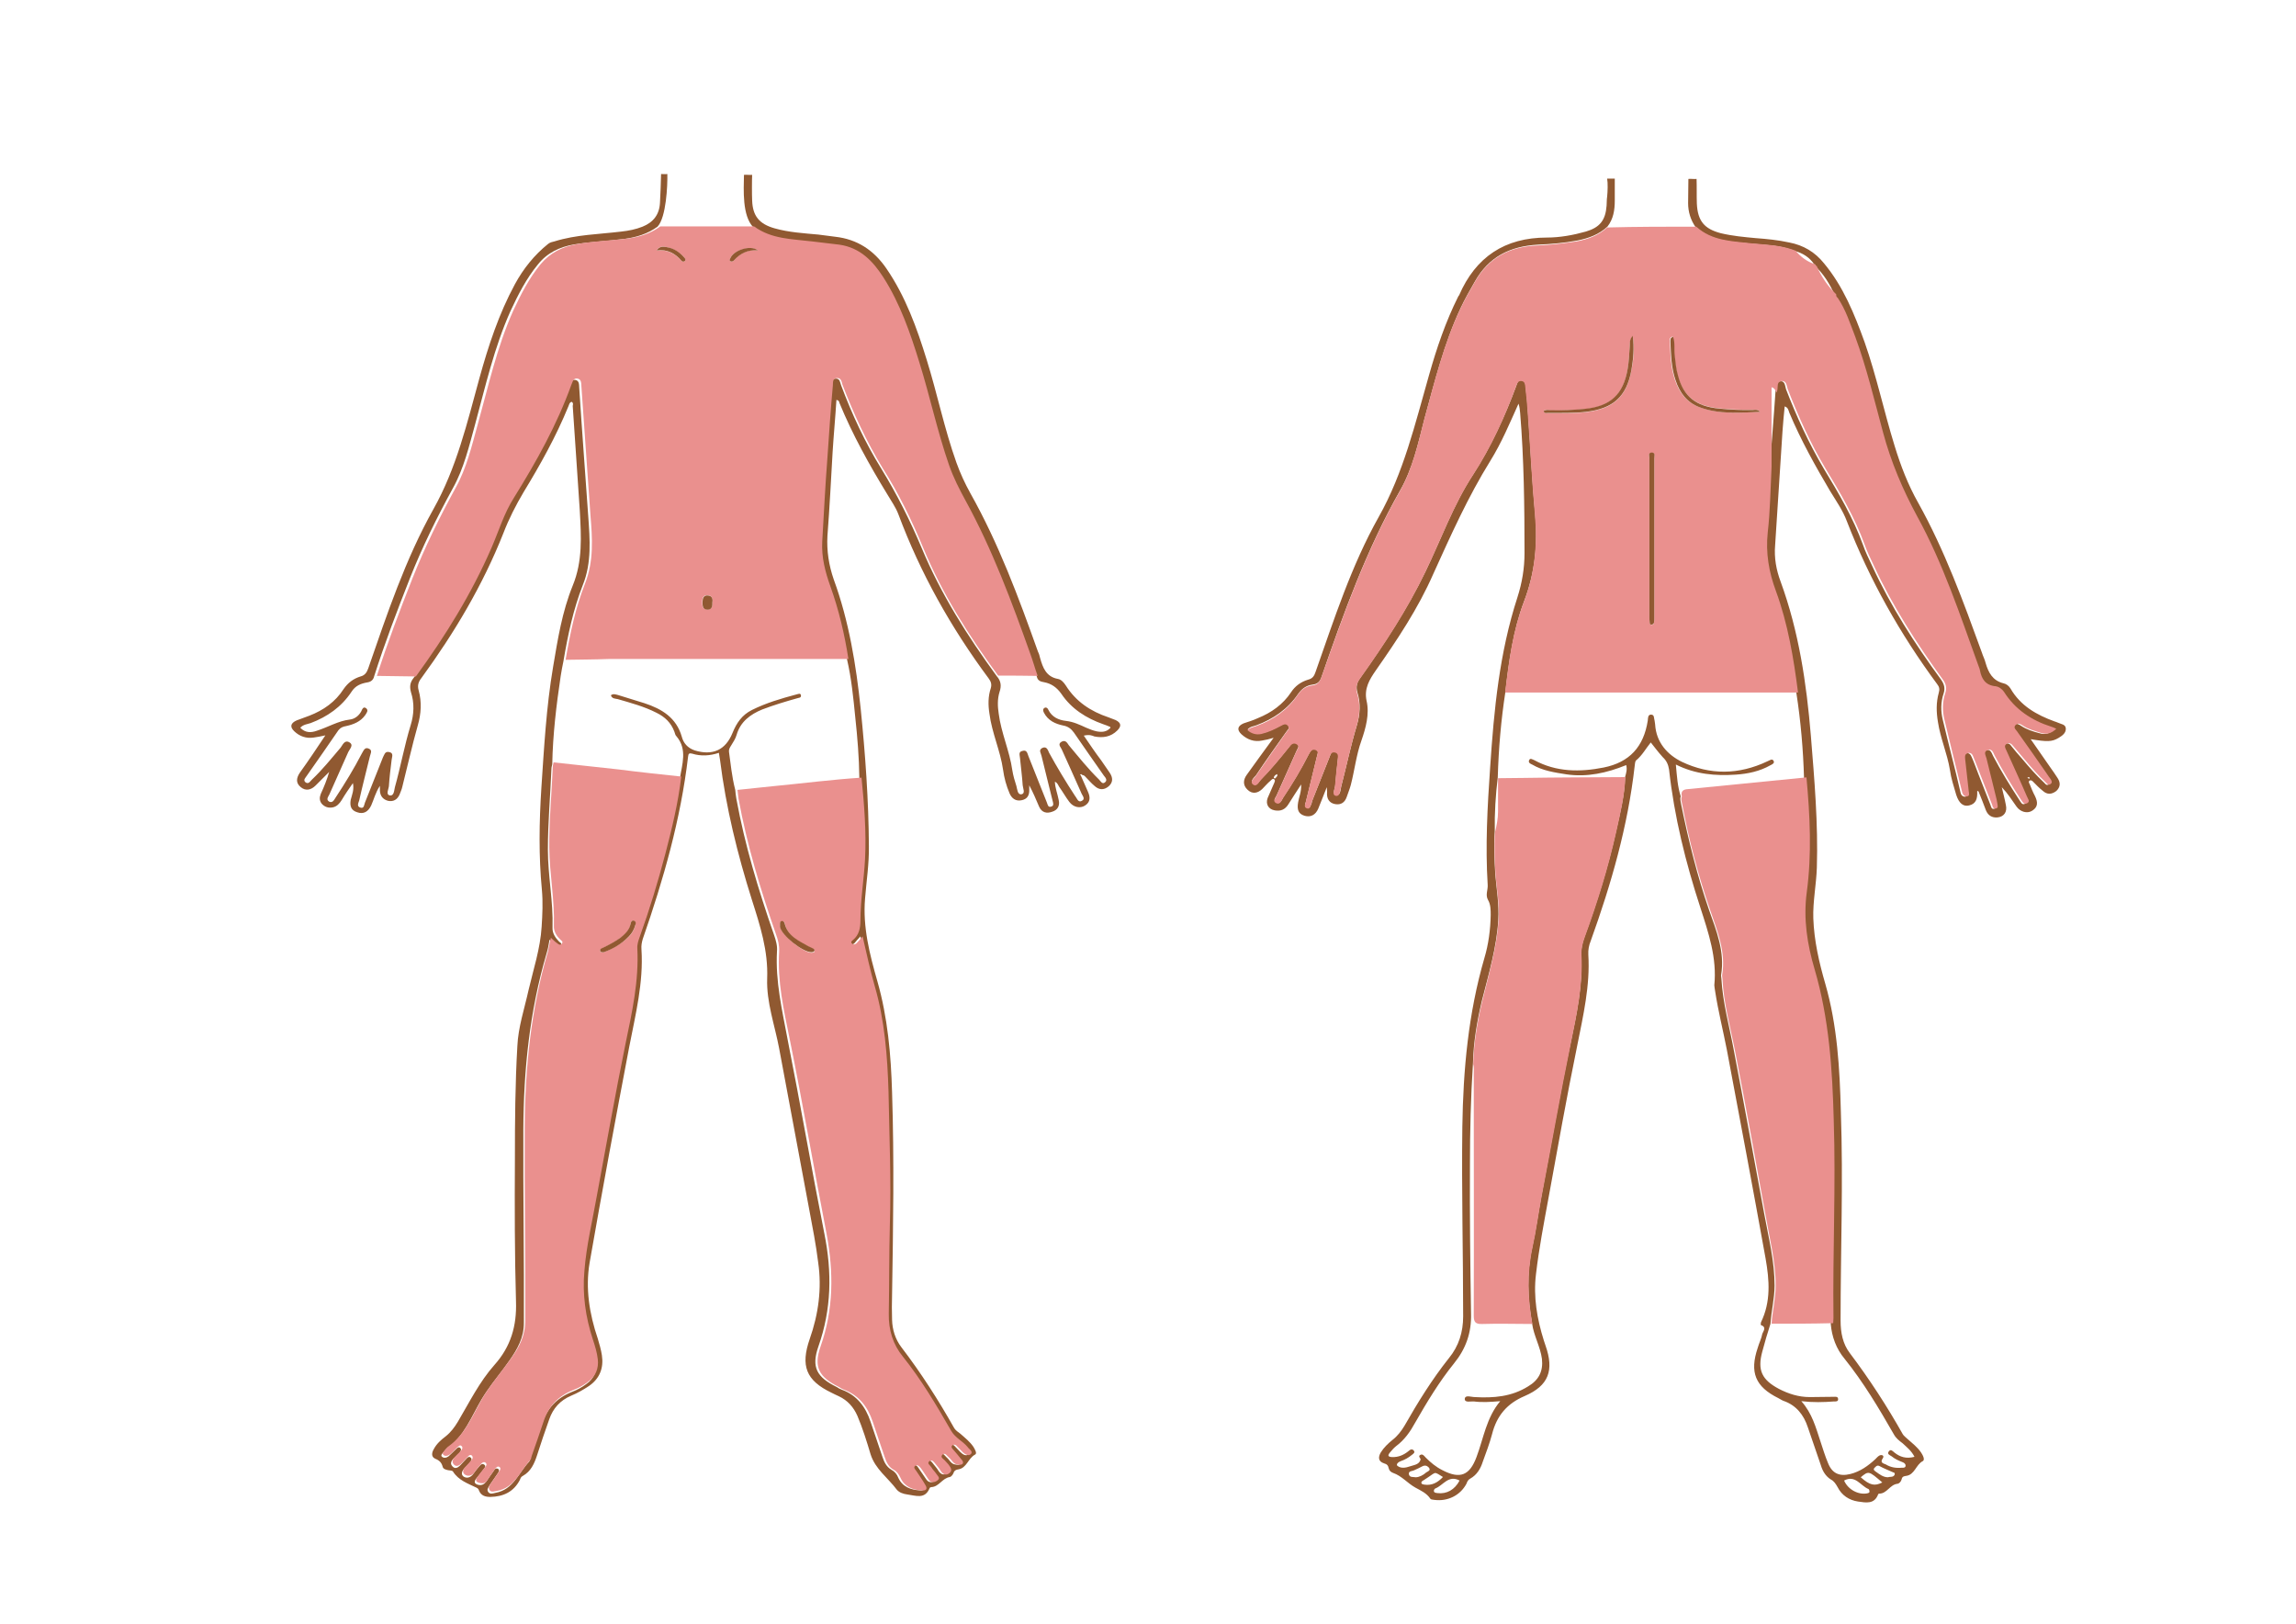<?xml version="1.0" encoding="utf-8"?>
<!-- Generator: Adobe Illustrator 25.1.0, SVG Export Plug-In . SVG Version: 6.00 Build 0)  -->
<svg version="1.1" id="レイヤー_1" xmlns="http://www.w3.org/2000/svg" xmlns:xlink="http://www.w3.org/1999/xlink" x="0px"
	 y="0px" viewBox="0 0 841.9 595.3" style="enable-background:new 0 0 841.9 595.3;" xml:space="preserve">
<style type="text/css">
	.st0{fill:#905931;}
	.st1{fill:#EA908E;}
</style>
<g>
	<path class="st0" d="M401.3,270c3.1,0.6,6,0.2,8.4-2.2c1.6-1.6,1.4-2.8-0.6-3.8c-0.9-0.4-1.7-0.6-2.6-1c-6.6-2.2-12-5.8-15.7-11.7
		c-0.8-1.2-1.7-2.2-2.9-2.4c-4.3-0.8-5.5-4.1-6.5-7.6c-0.2-0.9-0.4-1.6-0.8-2.4c-7.1-19.9-14.4-39.6-24.8-58.1
		c-2-3.6-3.7-7.3-5.1-11.2c-4.4-12.3-7-25.2-10.9-37.7c-3.6-11.7-7.8-23.3-14.8-33.5c-4.6-6.7-10.7-10.7-18.7-11.6
		c-2-0.3-4.2-0.5-6.2-0.8c-5.4-0.5-10.8-0.8-16.1-2.3c-5.6-1.6-8-4.5-8.2-10.2c-0.1-1.9-0.1-7.5,0-9.4c-1,0.1-1.9-0.1-3,0
		c-0.1,5.5-0.7,14.9,3.4,19.2c6.4,4.7,13.9,4.6,21.2,5.5c3.4,0.4,6.8,0.8,10.1,1.2c7.6,1,12.3,6,16.2,12.1c6,9.6,9.8,20.3,13.1,31
		c3.9,12.5,6.5,25.3,10.9,37.7c1.6,4.5,3.8,8.8,6.1,13.1c9.8,17.9,16.9,37,23.7,56.1c1,2.7,1.8,5.4,2.7,8.1c0.3,1.4,1.3,1.8,2.6,2
		c2.7,0.5,4.7,1.9,6.4,4.3c3.7,5.5,9.1,8.9,15.3,11.1c0.9,0.3,1.7,0.6,2.6,1c0,0,0,0.1,0.1,0.3c-1.4,1.6-3.2,1.7-5.2,1.3
		c-1.3-0.3-2.5-0.8-3.7-1.3c-2.4-1.1-4.7-2.2-7.4-2.5s-5.2-1.4-6.5-4.1c-0.2-0.6-0.9-1.1-1.5-0.6c-0.6,0.4-0.4,1.1-0.1,1.7
		c1.5,2.9,4.2,4.1,7.1,4.7c1.7,0.3,2.9,1.2,3.9,2.6c3.7,5.3,7.3,10.6,11,15.8c0.5,0.6,1.4,1.6,0.4,2.4c-1,0.9-1.6-0.4-2.2-1
		c-4-3.9-7.5-8.3-11.1-12.6c-0.6-0.9-1.2-2-2.6-1.3c-1.6,0.9-0.4,1.9,0,2.8c2.4,5.3,4.8,10.6,7.1,15.8c0.3,1,1.8,2.3,0.3,3.1
		c-1.4,0.8-1.8-1-2.5-1.8c-3.4-5.2-6.6-10.5-9.5-15.8c-0.5-1.1-0.9-2.5-2.5-1.8c-1.5,0.8-0.5,1.9-0.3,2.9c1.4,5.6,2.7,11.1,4.1,16.6
		c0.2,0.8,0.5,1.7-0.5,2c-1.2,0.4-1.3-0.6-1.6-1.4c-2.3-5.7-4.5-11.4-6.8-17.1c-0.4-1.1-0.6-2.4-2.2-1.9c-1.5,0.3-1,1.5-0.9,2.5
		c0.3,3.3,0.8,6.8,1,10.1c0.1,1.2,1.1,3-0.5,3.3c-1.4,0.2-1.5-1.9-1.8-3c-0.6-1.8-1.2-3.9-1.5-5.8c-1-7.1-4.1-13.7-5-20.8
		c-0.4-2.6-0.5-5.3,0.3-7.9c0.8-2.3,0.5-4.1-1-5.8c-10.8-14.8-20.5-30.1-27.5-46.9c-4.2-10-9.1-19.8-14.8-29.1
		c-6-9.7-10.8-20-14.8-30.7c-0.4-1.1-0.4-2.4-1.9-2.4c-1.8,0-1.5,1.6-1.6,2.7c-0.8,8.8-1.4,17.8-2,26.6c-0.8,10.2-1.3,20.5-1.9,30.7
		c-0.4,5.7,1.1,11.1,3,16.4c3.2,8.6,5.3,17.6,6.6,26.6c1.6,6.9,2.3,14,3,21.1c0.8,7.4,1.4,14.8,1.5,22.2c1,9.9,1.8,19.8,1.3,29.8
		c-0.4,7.5-1.7,15.1-1.7,22.7c0,2.7-0.5,5.2-2.7,7c-0.3,0.3-1,0.8-0.4,1.3c0.5,0.6,1.3,0.3,1.7-0.1c0.6-0.8,1.3-1.5,2.2-2.5
		c1.5,6.4,2.8,12.5,4.5,18.4c3.7,12.6,4.6,25.4,5,38.4c0.4,16.2,1,32.4,0.5,48.7c-0.2,10.9-0.2,21.9-0.4,32.8
		c-0.1,6,1.5,11.3,5.2,15.8c6.8,8.5,12.3,17.8,17.7,27.2c1.5,2.6,4.3,3.7,6,5.9c0.6,0.8,2,1.6,1.3,2.5c-1,1.1-2.3,0.2-3.1-0.6
		c-0.8-0.8-1.5-1.6-2.3-2.4c-0.4-0.4-1.1-0.5-1.5-0.1c-0.4,0.4-0.2,1,0.2,1.4c1,1.2,2,2.4,3,3.6c0.4,0.5,1,1.2,0.6,1.7
		c-0.4,0.6-1.3,0.4-2,0.3c-1.5-0.2-2-1.7-3.1-2.6c-0.6-0.5-1.2-1.8-2.2-1.1c-1.2,1.1,0.4,1.6,0.9,2.4c0.3,0.4,0.8,0.8,1.1,1.2
		c0.9,1.1,1.8,2.3,0.4,3.3c-1.2,0.9-2.4,0.4-3.2-0.9c-0.5-0.9-1.2-1.6-1.8-2.4c-0.5-0.6-1.2-1.9-2.2-1.2c-1.1,0.9,0.2,1.6,0.6,2.3
		c0.5,0.8,1.2,1.5,1.8,2.4c0.5,0.8,1.7,1.6,0.4,2.5c-1.1,0.8-2.4,0.9-3.3-0.5c-1-1.4-1.8-2.7-2.8-4.1c-0.5-0.8-1.2-1.5-2-0.8
		c-0.8,0.6,0,1.4,0.4,1.9c1.1,1.7,2.3,3.3,3.3,5.1c0.9,1.4,0.3,2.2-1.2,2c-3.4-0.2-6.4-1.3-7.9-4.6c-0.5-1.3-1.3-2.3-2.6-3
		c-1.8-1.1-2.6-2.8-3.2-4.6c-1.5-4.3-2.9-8.7-4.4-13c-1.8-5.4-5-9.7-10.5-11.7c-0.6-0.2-1.3-0.6-1.9-1c-7.3-3.6-9.4-7.2-6.7-14.9
		c4.8-13.6,5-27.2,2.2-41.2c-4.7-23.7-8.8-47.6-13.5-71.3c-2-10.7-4.5-21.3-3.9-32.3c0.2-2-0.4-4.1-1.1-6.1
		c-5.7-16.4-10.7-32.9-13.8-49.9c-0.2-1.1-0.3-2.2-0.4-3.2c-1.3-5-1.7-9.9-2.3-14c-0.1-0.9,0.3-1.5,0.8-2.3c0.8-1.3,1.6-2.5,2-3.9
		c1.4-4.8,5-7.5,9.4-9.3c4.2-1.6,8.5-2.9,12.8-4.1c0.5-0.2,1.5-0.1,1.4-1c-0.1-1.1-1.1-0.5-1.7-0.4c-5.6,1.5-11.1,3.1-16.3,5.7
		c-3.6,1.8-5.6,4.7-7.1,8.4c-2.6,6.4-7.4,8.4-13.9,6.4c-2.6-0.9-4.1-2.7-4.7-5c-2-7-7.3-10.2-13.7-12.3c-3.2-1-6.5-2-9.7-3
		c-0.9-0.2-1.7-0.6-2.6,0.1c0.4,1.3,1.6,1.2,2.5,1.4c4.8,1.4,9.7,2.7,14.2,5c3.1,1.5,5.4,3.7,6.6,7c0.2,0.5,0.3,1.3,0.8,1.7
		c4,4.8,2,10.2,1.2,15.4c-1.1,9.6-3.4,19-5.8,28.2c-2.7,10.3-5.8,20.5-9.4,30.5c-0.5,1.4-1,2.8-0.9,4.3c0.6,11.9-1.9,23.3-4.3,34.8
		c-3.8,18.7-7.1,37.5-10.6,56.2c-1.6,9.1-3.7,18-4.5,27.2c-0.8,8.6,0.4,17,3.1,25.2c0.9,2.4,1.5,4.7,1.8,7.2
		c0.3,3.4-0.8,6.4-3.7,8.4c-1.6,1.2-3.4,2.2-5.3,2.9c-5.5,2.2-9.1,6-10.9,11.6c-1.4,4.2-2.9,8.3-4.3,12.5c-0.1,0.5-0.2,1.2-0.5,1.5
		c-3.9,4.1-5.7,10.2-12.3,11.4c-0.9,0.2-1.9,0.6-2.6-0.2c-0.8-1,0-1.8,0.5-2.7c1-1.4,1.9-2.8,2.9-4.2c0.4-0.6,0.8-1.3,0.1-1.7
		c-0.8-0.4-1.3,0.2-1.6,0.8c-1,1.3-1.8,2.6-2.7,3.9c-0.8,1-1.6,1.4-2.8,1.2c-1.4-0.3-1.9-1-0.9-2.3c1-1.1,1.8-2.3,2.7-3.4
		c0.4-0.5,1-1.2,0.3-1.7c-0.8-0.6-1.4,0-1.8,0.5c-0.8,0.9-1.5,1.8-2.2,2.8c-1.1,1.6-2.7,1.8-3.8,0.9c-1-1-0.1-2.4,0.9-3.3
		c0.6-0.6,1.3-1.3,1.8-2c0.4-0.5,0.6-1.1,0.1-1.5c-0.5-0.5-1-0.2-1.4,0.2c-0.5,0.5-1,1.1-1.5,1.6c-1.1,1.2-2.4,2.9-3.8,1.4
		c-1.3-1.3,0.1-2.7,1.3-3.7c0.4-0.4,0.8-0.8,1.2-1.2c0.5-0.6,1-1.3,0.3-1.9c-0.6-0.5-1.2,0.2-1.6,0.6c-0.9,0.8-1.7,1.7-2.6,2.5
		c-0.8,0.6-1.8,0.8-2.5,0.1c-0.5-0.5,0.3-1.3,0.8-1.8c0.3-0.4,0.6-0.9,1.1-1.2c6.4-4.5,8.9-11.6,12.7-18c2.4-4,5.3-7.6,8.1-11.3
		c2.9-4,5.9-7.9,7-12.9c0.3-1.4,0.4-2.7,0.4-4.1c0.1-23.5-0.3-47-0.2-70.5c0.1-22,2.3-43.5,8.5-64.6c0.5-1.6,0.8-3.2,1.1-5.1
		c0.9,0.8,1.5,1.4,2.3,2c0.5,0.3,1.2,0.9,1.7,0.2c0.8-0.8-0.1-1.1-0.5-1.5c-1.4-1.4-2.5-3.1-2.4-5.1c0.3-9.6-1.7-19-1.7-28.6
		c0-10,0.9-19.8,1.3-29.7c0-0.5,0.2-1.1,0.3-1.6c0.2-10.9,1.5-21.7,3.1-32.4c0.3-1.8,0.6-3.6,1-5.4c1.6-9.5,3.6-19,7.1-27.9
		c3.3-8.2,2.6-16.7,2-25.2c-1.1-15.7-2.3-31.4-3.3-47c-0.1-1.2,0.1-2.7-1.4-3c-1.7-0.3-1.8,1.2-2.3,2.3c-5.4,14.5-12.8,28.1-21,41.3
		c-3.6,5.8-5.6,12.3-8.3,18.5c-7.3,16.8-16.9,32.3-27.7,47.1c-1.3,1.6-1.6,3.1-1,5.3c1.3,4,1.1,8.1-0.1,12
		c-2.3,7.5-3.7,15.3-5.8,22.8c-0.3,1.2-0.3,3.3-1.9,3c-1.5-0.3-0.4-2.3-0.3-3.4c0.2-3.2,0.6-6.4,1-9.6c0.1-1.1,0.9-2.6-1-2.9
		c-1.5-0.3-1.7,1.1-2.2,2c-2.2,5.5-4.4,11.1-6.6,16.6c-0.3,0.8-0.3,2.2-1.6,1.8c-1.5-0.4-0.8-1.7-0.5-2.6c1.2-5.4,2.6-10.7,3.9-16.1
		c0.2-1,1.1-2.3-0.3-2.9c-1.6-0.8-2,0.8-2.6,1.7c-2.9,5.6-6.2,11-9.7,16.3c-0.5,0.8-1.1,2-2.3,1.4c-1.3-0.8-0.3-1.8,0.1-2.7
		c2.3-5.2,4.6-10.3,6.9-15.5c0.5-1.1,2.2-2.6,0.3-3.6c-1.7-0.9-2.4,1.1-3.1,2c-3.4,4-6.7,8.1-10.5,11.7c-0.6,0.5-1.2,1.9-2.4,1
		c-1-0.9,0.1-1.7,0.5-2.4c3.9-5.6,7.8-11.1,11.6-16.7c0.8-1,1.7-1.3,2.8-1.5c2.7-0.6,5.3-1.6,7-4c0.5-0.8,1.3-1.7,0.4-2.5
		c-1.1-0.9-1.5,0.4-1.9,1.2c-0.9,1.6-2.4,2.7-4.1,2.9c-4.3,0.5-8,2.8-12.1,4.1c-2.2,0.8-4.3,0.8-6.1-1.1c1.1-1.2,2.6-1.3,3.8-1.7
		c6.1-2.3,11.3-5.9,15-11.5c1.4-2.2,3.4-3,5.7-3.4c1.4-0.2,2.3-0.9,2.6-2.3c3.9-12.2,8.4-24,13.1-35.9c4.5-11.4,9.9-22.3,15.8-33.1
		c4-7.2,5.9-15.3,8.1-23.3c3.8-14,7-28.2,13-41.6c2.8-6,5.8-11.9,10-17c3.4-4.3,8-6.5,13.4-7.4c6.1-1,12.3-1.2,18.3-2
		c4.4-0.6,8.5-1.8,12.2-4.5c3.2-3.4,3.7-15.2,3.6-19.3c-0.9,0.1-1.4,0-2.3,0c0,0.8-0.3,9.7-0.4,10.5c-0.2,4.3-2.4,7.2-6.4,8.8
		c-2.5,1-5.1,1.5-7.8,1.8c-8.2,1-16.5,1.1-24.5,3.6c-0.8,0.2-1.5,0.3-2.3,0.9c-5.1,4.1-9.1,9.1-12.2,14.8
		c-5.9,10.9-9.7,22.5-13,34.4c-4.5,16.4-8.4,33-16.9,48.1c-10.3,18.4-17,38.5-23.9,58.4c-0.5,1.4-1.2,2.5-2.8,2.9
		c-2.6,0.8-4.6,2.3-6.2,4.6c-3,4.7-7.4,7.8-12.6,9.8c-1.5,0.6-3.1,1.1-4.6,1.7c-2.3,1-2.6,2.4-0.9,4c2,1.9,4.4,2.7,7.1,2.3
		c1.3-0.2,2.6-0.4,4.3-0.8c-3.2,4.8-6.2,9.3-9.3,13.6c-1.3,1.9-1.7,3.8,0.3,5.4c1.8,1.5,3.8,1,5.4-0.6c1.6-1.6,3.3-3.3,5-5
		c-0.8,2.8-1.9,5.5-3.1,8.1c-0.5,1.3-0.5,2.5,0.4,3.6c1.1,1.2,2.5,1.6,4,1.3c1.5-0.3,2.5-1.4,3.3-2.7c1.3-2.2,2.7-4.2,4.1-6.2
		c0.5,2.4-0.3,4.2-0.8,6.1c-0.4,2.3,0.1,3.9,2.4,4.6c2.3,0.8,4-0.2,5.1-2.5c1-2.2,1.5-4.6,3.2-7.2v1.8c0.1,1.9,1.1,3.2,3,3.7
		c2,0.4,3.4-0.5,4.2-2.3c0.3-0.9,0.8-1.8,1-2.8c1.9-7.5,3.6-15.2,5.7-22.6c1.2-4.2,1.5-8.5,0.3-12.8c-0.5-1.8-0.1-3.1,1-4.5
		c12.1-16.6,22.5-34,30.1-53.2c2-5.2,4.5-10.1,7.4-15c6.1-10,11.9-20.4,16.4-31.4c0.3-0.6,0.3-1.4,1.2-1.7c0.8,0.5,0.4,1.3,0.4,1.5
		c0.9,12.8,1.7,25.6,2.6,38.5c0.5,9.3,1.1,18.4-2.6,27.4c-3.9,9.6-5.5,19.7-7.2,29.8c-2.5,14.8-3.3,29.5-4.3,44.4
		c-0.8,12.5-1,24.9,0.2,37.4c0.4,4.4,0.2,8.9-0.1,13.5c-0.5,8-3,15.5-4.8,23.2c-1.5,6.8-3.8,13.6-4.1,20.5
		c-0.8,13.7-0.9,27.5-0.9,41.3c-0.1,17.5-0.1,34.9,0.4,52.4c0.3,8.9-1.9,16.5-7.9,23.2c-5.5,6.2-9.2,13.7-13.4,20.8
		c-1.2,2-2.6,3.9-4.5,5.4c-1.7,1.3-3.3,2.7-4.3,4.6c-0.8,1.3-1.1,2.9,0.5,3.6c1.5,0.6,2.3,1.4,2.7,2.9c0.2,0.9,1.2,1.1,2,1.3
		c0.6,0.1,1.6,0.1,1.8,0.5c2,3.2,5.5,4.4,8.6,5.9c0.4,0.2,0.8,0.5,0.9,1c0.8,2,2.4,2.4,4.2,2.4c4.7-0.1,8.5-1.8,10.8-6.2
		c0.2-0.5,0.4-1.2,1.1-1.5c3-1.7,4.2-4.5,5.2-7.5c1.4-4.4,2.9-8.8,4.5-13.3c1.4-4,4-6.9,8-8.6c2.4-1,4.5-2.2,6.6-3.6
		c3.9-2.7,5.4-6.6,4.7-11.2c-0.3-2-0.9-4.1-1.5-6.1c-3.1-9.1-4.6-18.5-3-27.9c4.6-26.4,9.5-52.7,14.5-79c2.3-11.9,5.3-23.6,4.5-35.9
		c-0.1-1.3,0.1-2.5,0.5-3.8c7.6-21.8,13.9-43.9,16.6-66.8c0.1-1.1,0.4-1.4,1.5-1.1c3.2,1,6.5,0.8,9.8-0.3c0.1,0.9,0.3,1.7,0.4,2.5
		c2.2,17.6,6.4,34.6,11.7,51.4c3,9.4,6,18.6,5.6,28.9c-0.3,8.6,2.8,17.1,4.4,25.6c3.7,19.6,7.3,39.3,11,58.9
		c1.2,6.5,2.5,12.9,3.3,19.5c1.4,9.6,0.1,19-3.1,28.1c-3.4,9.8-1.4,15.2,8,19.7c0.9,0.4,1.7,0.9,2.7,1.3c3.2,1.5,5.4,4,6.8,7.2
		c1.9,4.5,3.4,9.3,4.8,14c1.7,5.5,6.4,8.7,9.6,13c0.9,1.1,2.4,1.6,3.9,1.8c3.1,0.4,6.5,1.9,8.2-2.4c0-0.1,0.4-0.3,0.6-0.3
		c2.8-0.1,4-3.3,6.8-3.7c0.5-0.1,1.1-0.9,1.3-1.4c0.3-1,1-1.3,1.8-1.4c3.1-0.5,3.6-4.1,6.1-5.4c0.9-0.4,0-1.9-0.6-2.9
		c-1.3-1.9-3.1-3.3-4.8-4.8c-0.8-0.6-1.6-1.1-2.2-2c-5.8-10.3-12.2-20.3-19.4-29.7c-2.2-2.9-3.3-6.4-3.4-10c-0.1-3.1-0.1-6.2,0-9.4
		c0.4-24.7,0.8-49.3,0-74c-0.4-13.8-1.6-27.5-5.4-40.8c-2.8-9.8-5.4-19.8-4.5-30.3c0.5-6.4,1.5-12.7,1.4-19.2
		c-0.1-16.8-1.3-33.6-3-50.3c-1.7-16.2-4.3-32.2-9.9-47.5c-1.8-5.2-2.6-10.5-2.3-15.9c0.8-10.3,1.3-20.6,1.9-30.8
		c0.4-6.4,1-12.7,1.4-19.1c0.9,0.2,1,0.6,1.1,1.1c4.8,11.7,11,22.8,17.6,33.6c1.4,2.4,3,4.6,4,7.2c8.1,21.7,19.3,41.6,33.1,60.2
		c0.9,1.2,1.2,2.2,0.8,3.6c-1,3-1,6.1-0.5,9.3c0.9,7.1,4,13.6,5,20.6c0.4,3,1.2,5.9,2.4,8.7c0.8,1.8,2.2,2.9,4.3,2.5
		c2.2-0.4,3-1.8,2.9-4v-1.5c1.4,2.6,2.5,5.2,3.6,7.8c1,2.3,2.9,2.6,4.8,1.9c2-0.6,2.9-2.2,2.4-4.3c-0.4-2.2-1.3-4.3-1.4-6.7
		c1,0.4,1.2,1.3,1.6,1.9c1.3,1.8,2.4,3.8,3.7,5.5c1.5,2,4,2.5,5.8,1.3c2-1.3,1.9-3.1,1-5.1c-0.9-1.9-1.7-4-2.6-5.9c0,0,0,0,0,0
		c-0.1-0.1-0.2-0.2-0.3-0.2c0.1-0.1,0.2-0.2,0.4-0.3c0.1,0.1,0.3,0.2,0.5,0.3c0,0,0,0.1-0.1,0.1c0.7-0.1,1,0.4,1.4,0.8
		c1.1,1.1,2,2.2,3.1,3.1c1.6,1.5,3.4,1.7,5.2,0.2c1.7-1.5,1.6-3.2,0.4-5c-1.1-1.5-2-3-3.1-4.5c-2.2-2.9-4.2-5.9-6.4-9.1
		C399.6,269.2,400.5,269.7,401.3,270z"/>
	<path class="st0" d="M754.9,270.5c1.3-0.8,2.6-1.7,2.6-3.3c0-1.7-1.8-1.7-3-2.3c-0.4-0.2-0.8-0.3-1.1-0.4
		c-6.6-2.4-12.5-5.7-16.2-12.1c-0.6-1-1.6-1.7-2.6-1.9c-4-1-5.5-4-6.5-7.4c-0.3-1.3-1-2.6-1.4-3.9c-6.8-18.7-13.6-37.4-23.3-54.8
		c-3.8-6.7-6.5-13.8-8.7-21c-3.9-12.6-6.6-25.5-11-38c-3.7-10.2-7.8-20.4-14.9-28.9c-3.3-4.1-7.5-6.6-12.7-7.6
		c-4.1-0.9-8.2-1.3-12.3-1.6c-4.3-0.4-8.6-0.8-12.8-1.8c-6.1-1.6-8.5-4.5-8.8-10.9c-0.1-2.8,0-6.2-0.1-9c0-0.2,0,0.2,0,0
		c-1,0.1-2-0.1-3,0c0,2.9-0.1,6-0.1,8.9c0,3.1,0.9,6.1,2.7,8.7c5.8,5.3,13,5.4,20.1,6.1c5.1,0.5,10.2,0.5,15.2,2.3
		c0.4,0.1,0.8,0.3,1.1,0.4c3,0.8,5.5,2.4,7.2,5c0.3,0,0.5,0.2,0.2,0.5c3.2,2.9,5.4,6.6,7.2,10.5c0.4,0.2,0.6,0.6,0.5,1.2
		c3,4.4,4.6,9.5,6.5,14.4c4.2,11.5,7.1,23.4,10.2,35.1c2.8,10.8,7.1,20.9,12.5,30.7c9.5,17.3,15.7,36.1,22.4,54.6
		c0.2,0.6,0.5,1.2,0.6,1.8c0.6,3.2,2.2,5.5,5.7,5.9c1.2,0.1,2.4,0.9,3.1,2c4.2,6.5,10.1,10.5,17.3,12.8c0.6,0.2,1.2,0.4,1.9,0.8
		c-1.7,1.6-3.4,2.2-5.6,1.5c-2.3-0.6-4.6-1.3-6.7-2.7c-0.8-0.5-1.6-1.1-2.5-0.3c-1,1,0,1.7,0.4,2.4c3.6,5.2,7.2,10.3,10.9,15.5
		c0.5,0.6,1,1.4,1.4,2c0.4,0.6,0.8,1.4-0.1,1.9c-0.8,0.5-1.2-0.2-1.6-0.6c-3-2.8-5.6-5.8-8.2-8.9c-1.4-1.5-2.6-3-3.9-4.6
		c-0.6-0.9-1.5-1.3-2.4-0.6c-0.9,0.6-0.3,1.5,0,2.3c2.5,5.6,5.1,11.2,7.5,16.8c0.3,0.8,1.4,1.8,0.1,2.6c-1.3,0.8-1.7-0.6-2.3-1.4
		c-3.4-5.2-6.7-10.6-9.6-16.1c-0.5-1-0.9-2.6-2.5-2c-1.7,0.5-0.8,1.9-0.5,3c1.2,5.1,2.5,10,3.7,15c0.1,0.5,0.2,1.1,0.3,1.6
		c0.1,0.6,0.4,1.5-0.5,1.8c-1,0.3-1.2-0.6-1.4-1.3c-1.5-3.9-3-7.6-4.5-11.5c-0.8-2-1.5-4.1-2.4-6.1c-0.4-0.9-0.9-1.7-2-1.4
		c-1.2,0.3-1.1,1.3-1,2.3c0.4,3.9,0.9,7.9,1.3,11.7c0.1,0.8,0.4,1.8-0.8,1.9c-0.6,0-1.4-0.4-1.6-1.5c-2-8.8-4.4-17.7-6.5-26.6
		c-0.8-3.2-0.8-6.6,0.3-9.8c0.6-1.9,0.2-3.4-1-5.1c-9.6-13.1-18.4-26.8-25.2-41.6c-1.2-2.6-2.5-5.1-3.4-7.8
		c-3.6-9.9-8.9-18.9-14.3-27.8c-5.5-9.3-10-19.1-13.9-29.2c-0.4-1.2-0.3-3.2-2.3-2.9c-1.7,0.3-1.2,2.2-1.5,3.4
		c0,0.3-0.1,0.5-0.1,0.9c-0.6,9.1-1.4,18.1-2,27.2c-0.4,8.1-0.6,16.2-1.4,24.1c-0.8,7.5,0.4,14.5,3,21.5c4.4,12,6.5,24.6,8.1,37.2
		c1.6,10.3,2.5,20.8,2.8,31.2c1.2,14.1,2,28.1,0.1,42.2c-1.3,9.6,0.2,19.1,2.9,28.2c5.3,18.1,6.5,36.5,7,55.2
		c0.8,24.2-0.3,48.4-0.1,72.6c0,0.6-0.1,1.3-0.1,1.9c0.4,4.7,2,9.1,5.1,12.8c6.9,8.6,12.5,18,18,27.6c0.8,1.5,2,2.4,3.2,3.3
		c1.6,1.5,3.3,2.8,4.4,5c-3,0.8-5.3,0.1-7.4-1.6c-0.5-0.4-1.3-1.4-2-0.4c-0.8,1,0.4,1.4,1,1.8c1.2,1,2.6,1.6,4.1,2.2
		c0.6,0.2,1.2,0.8,1,1.5c-0.2,0.6-0.9,0.5-1.4,0.5c-2,0.2-4-0.1-5.8-1.2c-0.9-0.4-2.3-0.6-1.1-2.3c0.6-0.9-0.3-1.4-1.2-1
		c-0.6,0.3-1.1,0.9-1.6,1.4c-2.6,2.4-5.5,4.5-9.1,5.4c-4,1-6.7-0.2-8.2-4c-1.1-2.6-1.9-5.3-2.8-8c-1.7-5.1-3-10.2-7-14.7
		c4.3,0.5,8.1,0.4,12,0.1c0.6,0,1.5,0.1,1.5-0.8c0-1.1-1-0.9-1.6-0.9c-3,0-5.9,0.1-8.8,0.1c-4.1,0-7.8-1.2-11.3-3
		c-6.2-3.3-8-6.8-6.1-13.7c0.9-3.4,1.9-6.8,3-10.2c0.3-4.7,1.5-9.3,1.5-14c0-8.9-2.2-17.6-3.8-26.3c-3.7-19.9-7.3-39.9-11.1-59.7
		c-1.6-8.8-4.1-17.5-4.6-26.5c0-0.5-0.2-1-0.1-1.4c1.4-8.4-1.7-16.1-4.4-23.7c-4.4-12.7-7.6-25.7-10.3-39c-0.1-0.9-0.5-1.8-0.1-2.7
		c-1.2-3.7-1.4-7.4-1.8-11.7c7.2,3.6,14.5,4.2,22,3.7c4.4-0.3,8.7-1.2,12.6-3.4c0.6-0.3,1.8-0.8,1.2-1.7c-0.5-0.9-1.4-0.1-2.2,0.2
		c-10.5,5-21.1,5.1-31.4,0.2c-5.3-2.6-9.4-7.1-9.8-13.7c-0.1-0.5-0.1-1-0.2-1.4c-0.3-0.9,0-2.2-1.3-2.2c-1.2,0-1.1,1.3-1.2,2.2
		c-1.5,9.6-6.7,15.3-16.2,17.2c-8.6,1.7-17.3,1.7-25.4-2.7c-0.8-0.3-1.5-0.9-1.9,0c-0.4,0.9,0.4,1.3,1.1,1.6
		c3.9,2.3,8.2,2.9,12.6,3.6c7.5,1.1,14.8-0.5,21.9-3.4c0.4,1.6,0,2.9-0.4,4.3c-0.2,6.9-1.9,13.6-3.4,20.3
		c-2.9,13-6.9,25.7-11.5,38.4c-0.8,2.2-1.3,4.3-1.2,6.5c0.6,11.2-1.7,22-4,32.9c-3.9,18.4-7.1,37.1-10.6,55.6
		c-1.2,6.4-2,12.7-3.4,19c-2,9.3-1.7,18.5,0,27.8c0.6,4.4,3,8.4,3.6,12.9c0.5,4.6-1.2,7.8-5.1,10.1c-6.1,3.8-12.7,4.3-19.6,3.9
		c-1.2,0-3.4-0.9-3.6,0.6c-0.1,1.6,2.2,0.9,3.3,1c3,0.4,6.1,0.2,9.7-0.1c-5.1,6.1-6.1,13.6-8.7,20.5c-2.5,6.7-6,8.2-12.5,4.8
		c-2.4-1.2-4.3-2.8-6.1-4.6c-0.5-0.5-1.1-1.5-2-1c-1,0.5,0.2,1.3,0.1,1.7c-0.5,1.9-2.5,2-3.9,2.5c-1.4,0.5-3.3,0.9-4.6-0.2
		c-0.6-0.5,0.3-1.4,1.2-1.7c1.5-0.5,2.9-1.3,4.1-2.3c0.5-0.4,1.4-0.9,0.6-1.7c-0.6-0.6-1.3-0.2-1.7,0.2c-1.8,1.5-3.8,2.4-6.2,2.3
		c-1.5-0.1-1.6-0.6-0.8-1.6c0.8-0.9,1.4-1.7,2.3-2.4c3.1-2.3,5.2-5.3,7-8.6c4.3-7.5,8.8-15,14.3-21.8c4.3-5.3,6.4-11.2,6.2-18.2
		c-0.3-18.2-0.5-36.3-0.4-54.5c0-12.4,0.3-24.8,1.1-37.2c0.2-7.9,1.5-15.5,3.3-23.1c2.5-9.8,5.4-19.5,6-29.6
		c0.3-5.6-0.6-11-1.1-16.5c-0.3-5.3-0.6-10.7-0.2-15.9c-0.1-6.7,0.3-13.3,1.1-19.8c0.3-10.6,1.2-21,2.8-31.4
		c1.3-11.2,2.8-22.4,6.8-33c4.1-10.6,5.1-21.2,4.1-32.3c-1.2-12.2-1.7-24.5-2.6-36.7c-0.2-3.3-0.5-6.7-0.9-9.9
		c-0.1-1-0.1-2.2-1.5-2.3c-1.4-0.1-1.6,1.2-1.9,2c-4.2,11.3-9.3,22.4-15.8,32.5c-7.3,11.1-11.7,23.6-17.5,35.6
		c-6.7,13.9-15.1,26.6-23.9,39c-1.2,1.6-1.7,3.1-1.1,5.3c1.3,4,1,8.2-0.2,12.2c-2.2,7.3-3.8,14.9-5.7,22.3c-0.3,1.3-0.3,3.4-1.8,3.2
		c-1.7-0.3-0.5-2.3-0.4-3.6c0.3-3.2,0.6-6.6,1-9.8c0.1-1.1,0.4-2.2-1-2.5c-1.3-0.3-1.7,0.8-2,1.7c-2.2,5.5-4.3,10.9-6.5,16.4
		c-0.1,0.4-0.1,0.8-0.3,1.1c-0.3,0.5-0.3,1.6-1.4,1.3c-1.2-0.3-0.9-1.2-0.6-2c1.4-5.6,2.7-11.2,4.1-16.8c0.2-1,0.9-2-0.4-2.6
		c-1.4-0.5-1.9,0.6-2.5,1.6c-2.8,5.5-6,10.9-9.5,16.1c-0.5,0.9-1.1,2.5-2.4,1.8c-1.6-0.8-0.2-1.9,0.1-2.8c2.4-5.4,4.8-10.7,7.2-16.1
		c0.3-0.9,1.5-1.9,0-2.8c-1.3-0.8-2,0.4-2.7,1.3c-3.3,4.1-6.6,8.2-10.3,11.9c-0.8,0.8-1.5,2.7-2.9,1.6c-1.2-1,0.3-2.2,1-3
		c3.6-5.4,7.3-10.6,11-15.8c0.5-0.8,1.6-1.5,0.9-2.6c-0.9-1.2-1.9-0.4-2.9,0.1c-2.3,1.2-4.4,2.3-6.9,2.8c-1.9,0.4-3.6-0.1-5.1-1.4
		c1-1.1,2.2-1.1,3.2-1.5c6.2-2.3,11.5-5.9,15.3-11.5c1.3-1.8,2.9-3.1,5.3-3.4c1.7-0.2,2.7-1,3.3-2.9c8.1-23.4,16.5-46.7,28.8-68.3
		c4.6-8,6.6-17.2,8.9-26.2c3.8-13.8,7.2-27.7,13.3-40.7c1.5-3.2,3.3-6.4,5.1-9.5c5.1-9.2,12.9-13.1,23.2-13.7
		c4.7-0.2,9.6-0.6,14.4-1.5c4.1-0.8,8-2.2,11.1-5.1c2.2-2.8,2.7-6.1,2.7-9.6v-8c-0.9,0-1.9,0-2.8,0c0.3,1.6,0.2,4.7,0,6.6
		c-0.2,1.2-0.1,2.3-0.2,3.3c-0.4,5.4-2.5,8-7.6,9.5c-4.6,1.3-9.5,2.2-14.3,2.2c-15.4,0-26.1,7.1-32.2,21.2c-0.1,0.1-0.2,0.2-0.3,0.4
		c-4.6,9.2-7.9,18.9-10.7,28.8c-5.1,17.8-9.3,35.8-18.5,52.1c-10,17.8-16.3,37.4-23.1,56.7c-0.5,1.5-1.1,2.5-2.8,2.9
		c-2.6,0.8-4.7,2.3-6.2,4.6c-2.9,4.4-7.2,7.5-12.2,9.5c-1.7,0.8-3.4,1.3-5.2,1.9c-2.3,1-2.5,2.4-0.8,4c2.2,2,4.7,2.9,7.6,2.3
		c1.3-0.2,2.5-0.5,4.2-1c-3.4,4.7-6.7,9.1-9.8,13.5c-1.4,1.9-1.5,3.9,0.2,5.5c1.7,1.7,3.7,1.4,5.4-0.2c1.1-1.1,2-2.2,3.1-3.1
		c0.4-0.4,0.9-1,1.4-0.4c0.4,0.4,0,1-0.1,1.3c-0.8,1.8-1.6,3.7-2.4,5.5c-0.8,2.2,0.3,4.1,2.6,4.5c2.2,0.4,3.8-0.3,5-2.2
		c1.4-2.3,2.9-4.5,4.7-7.3c0.1,2.8-0.8,4.6-1.1,6.5c-0.5,2.8,0.1,4.3,2.4,5c2.2,0.6,4-0.3,5-2.7c1-2.4,1.8-4.6,3.1-7.8
		c0.1,1.2,0.1,1.6,0.1,1.9c-0.2,2.3,0.8,3.9,2.9,4.3c2.2,0.4,3.6-0.6,4.3-2.6c0.5-1.5,1.1-2.9,1.5-4.4c1.4-5.4,2-11,3.9-16.3
		c1.6-4.6,3-9.7,1.9-14.5c-1-4.6,1.1-7.9,3.3-11.1c7.9-11.3,15.6-22.8,21.2-35.6c6.4-14.1,12.7-28.2,20.9-41.4
		c4.1-6.6,7.1-13.8,10.3-20.9c0.4,1.2,0.5,2.3,0.6,3.4c1.4,17,1.6,34.3,1.6,51.4c0,5.6-0.9,10.9-2.6,16.2
		c-6.6,20.3-8.6,41.2-10,62.3c-1,14.4-1.8,28.8-0.9,43.2c0.1,1.8-0.9,3.6,0.1,5.4c1,1.7,1,3.7,1,5.6c-0.1,5.3-0.8,10.7-2.3,15.7
		c-5.9,20.3-7.8,40.9-8.1,62c-0.3,23.2,0.3,46.2,0.3,69.4c0,5.8-1.6,10.9-5.2,15.3c-6.2,7.8-11.4,16.2-16.3,24.8
		c-1.2,2-2.6,3.8-4.4,5.2c-1.6,1.3-3.2,2.8-4.3,4.6c-1,1.7-1,3.3,1.2,4c1.1,0.3,1.5,0.8,1.7,1.8c0.2,0.9,0.8,1.4,1.6,1.7
		c3.2,1.1,5.3,3.8,8.2,5.4c2,1.1,4.1,2,5.5,4.1c0.2,0.3,1,0.3,1.5,0.4c4.8,0.6,9.4-1.6,11.7-5.9c0.3-0.8,0.6-1.5,1.4-1.9
		c2.5-1.4,3.8-3.7,4.6-6.2c1.2-3.3,2.5-6.7,3.4-10.1c1.7-6.7,5.4-11.2,12-14c8.8-3.8,10.8-9.4,7.6-18.5c-0.2-0.6-0.4-1.2-0.6-1.8
		c-2.5-7.9-3.9-16.1-2.9-24.3c1.1-9.5,2.9-18.7,4.6-28c3.4-18.6,6.7-37.2,10.5-55.7c2.2-11.1,4.8-22.1,4.1-33.5
		c-0.1-1.7,0.2-3.4,0.9-5.1c7.5-20.8,13.6-42,16.1-64.1c0.1-0.6,0.1-1.6,0.5-2c2.3-1.9,3.6-4.4,5.4-6.6c1.3,1.6,2.5,3.3,4.4,5.4
		c1.4,1.3,2,2.7,2.3,4.5c1.9,17.3,6.1,34.2,11.5,50.7c3,9.3,6.1,18.4,5.1,28.4c0,0.6,0.2,1.4,0.3,2.2c1.1,7.2,2.9,14.3,4.3,21.5
		c4.8,25.4,9.6,51,14.2,76.5c1.4,8,2,15.8-1.7,23.4c-0.1,0.3-0.1,1,0,1c2.2,0.8,0.8,2.3,0.5,3.2c-0.3,1.7-1.2,3.4-1.7,5.2
		c-3,8.9-0.9,14.2,7.6,18.4c0.6,0.3,1.3,0.8,1.9,1c4.6,1.6,7.4,5.1,8.9,9.7c1.6,4.6,3.2,9.4,4.8,14c0.6,2,1.7,3.9,3.6,5.1
		c1.2,0.6,1.8,1.6,2.5,2.8c1.5,3,4.2,4.8,7.5,5.3c2.9,0.4,6,1.1,7.4-2.7c0-0.1,0.3-0.2,0.4-0.2c2.8,0,3.9-3.3,6.6-3.6
		c0.8-0.1,1.4-0.9,1.6-1.7c0.2-1,0.9-1.1,1.6-1.2c3.2-0.4,3.6-4.1,6.1-5.4c1-0.5,0-2.3-0.6-3.2c-1.3-1.9-3.1-3.3-4.8-4.8
		c-0.6-0.6-1.5-1.2-1.9-1.9c-5.8-10.3-12.3-20.3-19.4-29.7c-2.6-3.4-3.4-7.5-3.4-12c0-25.4,1-51,0.1-76.5
		c-0.4-15.8-1.3-31.6-5.7-46.9c-2.3-7.9-4.1-15.8-4.4-24c-0.2-6.2,1.1-12.4,1.3-18.6c0.5-16.2-0.9-32.3-2.2-48.4
		c-1.6-19.2-4.4-38.2-11.1-56.5c-1.6-4.3-2.4-8.7-2-13.3c0.9-14,1.8-27.9,2.7-41.8c0.2-3,0.5-6,0.8-9.1c1.3,0.4,1.4,1.5,1.7,2.3
		c4.2,10,9.5,19.5,15,28.8c2.2,3.6,4.6,7,6.1,11c8.3,21.4,19.5,41.3,33.1,59.7c0.8,1,1,1.9,0.6,3.2c-1,3.6-0.9,7.1-0.3,10.7
		c0.9,6,3.4,11.5,4.4,17.6c0.4,3,1.4,6,2.3,9.1c1,3.1,2.6,4.4,4.7,3.9c2.7-0.6,3.1-2.7,3-5.1c0-0.3,0.1-0.3,0.5,0
		c0.9,2.2,1.8,4.5,2.7,6.9c0.8,1.9,2.2,2.7,4.1,2.6c2.5-0.2,3.8-2,3.2-4.6c-0.4-2.2-1-4.3-1.5-6.5c2.2,2.3,3.7,4.7,5.4,7.1
		c1.4,2,4,2.7,5.8,1.5c2.2-1.4,2-3.2,1-5.3c-0.8-1.5-1.4-3-2-4.5c-0.2-0.3-0.5-0.9,0-1.2c0.4-0.3,0.9,0,1.2,0.3
		c1.2,1.2,2.3,2.4,3.6,3.4c1.6,1.5,3.3,1.4,5,0.1c1.5-1.4,1.6-3,0.5-4.7c-0.9-1.4-1.8-2.7-2.8-4.1c-2.3-3.3-4.6-6.6-7.1-10.2
		C750.7,272,752.4,272,754.9,270.5z M467.2,285.3c-0.3-0.3,0-0.6,0.2-0.9c0.2-0.2,0.5-0.4,0.8-0.6c0.4,0.4,0.1,0.8-0.2,1.1
		C467.8,285.1,467.7,285.6,467.2,285.3z M519.1,541.6c-0.9-0.2-2.3,0.2-2.5-1.2c-0.1-1.2,1.3-1,2-1.4c1-0.4,1.9-0.9,2.9-1.4
		s1.7-0.3,2.4,0.4c0.9,1.1-0.3,1.4-0.9,1.8C521.8,540.9,520.3,541.6,519.1,541.6z M522.3,544.3c-0.4-0.1-1-0.1-1.1-0.6
		c-0.1-0.5,0.4-0.8,0.8-1c1.2-0.8,2.3-1.5,3.4-2.3c1-0.6,1-0.6,3.7,1.1C527.2,543.5,525.1,544.7,522.3,544.3z M527.1,547.4
		c-0.4-0.1-1.1,0-1.3-0.6c-0.1-0.4,0.1-0.9,0.5-1.1c2.9-1.1,4.8-5.1,8.9-2.9C533.4,546.2,530.5,547.8,527.1,547.4z M684.6,547.5
		c-3.2,0.6-7-1.4-8.4-4.7c4.1-2.2,6,1.9,8.9,3.1c0.2,0,0.4,0.5,0.4,0.9C685.6,547.3,685,547.4,684.6,547.5z M682.3,541.6
		c2.9-2.4,2.9-2.4,7.9,1.9C687.4,544.9,685.7,544.6,682.3,541.6z M694.7,540.7c-0.5,1-1.6,0.6-2.4,0.9c-1.8,0-3.1-1.1-4.4-2
		c-0.4-0.3-1.3-0.8-0.5-1.5c0.4-0.4,0.9-1.1,1.8-0.6c1.6,0.9,3.3,1.5,5,2.3C694.7,539.8,694.9,540.3,694.7,540.7z M744.2,285.5
		c-0.2-0.1-0.4-0.1-0.6-0.2c-0.2-0.1-0.2-0.2,0-0.3c0.2-0.1,0.4,0,0.6,0C744.2,284.9,744.2,285.3,744.2,285.5z"/>
	<path class="st1" d="M207.4,241.9c1.6-9.5,3.6-19,7.1-27.9c3.3-8.3,2.7-16.7,2-25.2c-1.1-15.6-2.2-31.2-3.3-47
		c-0.1-1.1,0.1-2.7-1.4-3c-1.6-0.3-1.8,1.2-2.3,2.3c-5.3,14.7-12.8,28.1-21,41.3c-3.7,5.8-5.6,12.3-8.3,18.5
		c-7.3,16.8-16.9,32.3-27.7,47.1c-4.7-0.1-9.6-0.1-14.3-0.2c3.9-12.2,8.4-24,13.1-35.9c4.5-11.3,9.9-22.3,15.8-33.1
		c4-7.2,5.9-15.3,8.1-23.3c3.9-14,7-28.2,13-41.6c2.8-6,5.8-11.9,10-17c3.6-4.3,8.1-6.5,13.4-7.4c6-1.1,12.2-1.3,18.3-2
		c4.4-0.6,8.6-1.8,12.2-4.5c11.4,0,22.9,0,34.4,0c6.4,4.7,13.9,4.6,21.2,5.5c3.3,0.4,6.8,0.8,10.1,1.2c7.6,1.1,12.3,6,16.2,12.1
		c6.1,9.6,9.8,20.3,13.1,31c3.9,12.5,6.6,25.3,10.9,37.7c1.6,4.6,3.8,8.9,6.1,13.1c9.8,17.9,16.9,37,23.7,56.1
		c1,2.7,1.7,5.4,2.7,8.1c-4.8-0.1-9.7-0.1-14.5-0.1c-10.8-14.7-20.5-30-27.5-46.9c-4.2-10.1-8.9-19.8-14.8-29.1
		c-5.9-9.7-10.7-20-14.8-30.7c-0.3-1-0.4-2.4-1.9-2.4c-1.8,0.1-1.5,1.6-1.6,2.7c-0.8,8.8-1.4,17.8-2,26.6
		c-0.8,10.2-1.3,20.5-1.9,30.7c-0.3,5.7,1.1,11.1,3,16.4c3.1,8.6,5.2,17.6,6.6,26.6c-29.3,0-58.7,0-88,0
		C218,241.8,212.7,241.8,207.4,241.9z M240.8,91.8c3.9-0.4,6.8,1.2,9.2,3.9c0.3,0.3,0.9,0.3,1.2-0.1c0.3-0.4-0.1-0.9-0.3-1.2
		c-1.8-1.9-3.9-3.3-6.5-3.8C243.1,90.4,241.9,90.1,240.8,91.8z M261.2,221c0.1-1.2,0.1-2.7-1.8-2.8c-1.5,0-1.9,1.1-1.9,2.4
		s0,2.7,1.7,2.8C260.7,223.6,261.3,222.7,261.2,221z M277.9,91.8c-2.8-2-9.3,0.1-10.2,3.1c-0.1,0.4-0.1,0.8,0.2,0.9
		c0.4,0.2,0.9,0,1.2-0.3C271.4,92.7,274.3,91.4,277.9,91.8z"/>
	<path class="st1" d="M249.8,284.7c-1.1,9.6-3.4,19-5.8,28.2c-2.7,10.3-5.8,20.5-9.4,30.5c-0.5,1.4-1,2.8-0.9,4.3
		c0.6,11.9-1.9,23.3-4.3,34.8c-3.8,18.6-7.1,37.5-10.6,56.2c-1.6,9.1-3.8,18-4.5,27.2c-0.8,8.5,0.4,17,3.1,25.2
		c0.8,2.4,1.5,4.7,1.8,7.2c0.4,3.4-0.8,6.4-3.7,8.4c-1.6,1.2-3.4,2.2-5.3,2.9c-5.5,2.2-9.1,6-10.9,11.6c-1.4,4.2-2.8,8.3-4.3,12.5
		c-0.2,0.5-0.2,1.2-0.5,1.5c-3.8,4.1-5.7,10.2-12.3,11.4c-0.9,0.1-1.9,0.6-2.6-0.2c-0.8-1,0-1.9,0.5-2.7c1-1.4,1.9-2.8,2.9-4.2
		c0.4-0.5,0.8-1.3,0.1-1.7c-0.6-0.4-1.2,0.2-1.6,0.8c-0.9,1.3-1.8,2.5-2.7,3.9c-0.6,1.1-1.5,1.5-2.8,1.2c-1.4-0.3-1.9-0.9-0.9-2.3
		c1-1.2,1.8-2.4,2.7-3.4c0.4-0.5,0.9-1.1,0.3-1.7c-0.8-0.6-1.3,0-1.8,0.5c-0.8,1-1.5,1.8-2.2,2.8c-1,1.6-2.7,1.8-3.8,0.9
		c-1.1-1-0.1-2.4,0.9-3.3c0.6-0.6,1.2-1.4,1.8-2c0.3-0.4,0.5-1,0.1-1.5c-0.5-0.5-1.1-0.2-1.4,0.2c-0.5,0.5-1,1.1-1.5,1.6
		c-1.1,1.1-2.4,2.8-3.8,1.4c-1.2-1.3,0.2-2.6,1.3-3.7c0.4-0.3,0.8-0.8,1.2-1.2c0.5-0.5,1-1.3,0.3-1.9c-0.6-0.5-1.1,0.2-1.6,0.6
		c-0.9,0.9-1.6,1.7-2.6,2.5c-0.8,0.6-1.9,0.8-2.5,0.1c-0.5-0.6,0.3-1.3,0.8-1.8c0.3-0.4,0.6-0.9,1.1-1.2c6.4-4.5,8.9-11.6,12.7-18
		c2.4-4,5.3-7.5,8.1-11.3c3-4,6-7.9,7-12.9c0.3-1.4,0.4-2.7,0.4-4.1c0.1-23.5-0.3-47-0.2-70.5c0.1-22,2.3-43.5,8.5-64.6
		c0.4-1.6,0.6-3.2,1.1-5.1c0.9,0.8,1.5,1.5,2.3,2c0.5,0.4,1.1,0.9,1.7,0.2c0.6-0.8-0.1-1.1-0.5-1.5c-1.5-1.4-2.5-3.1-2.4-5.1
		c0.3-9.6-1.6-19-1.7-28.6c-0.1-9.9,0.9-19.8,1.3-29.7c0-0.5,0.2-1.1,0.3-1.6c8,0.9,15.9,1.7,23.9,2.6
		C234.7,283.1,242.2,283.9,249.8,284.7z M221.4,349.1c3.3-1.3,6.5-3.1,9.2-5.7c1.1-1.1,1.9-2.5,2.3-4c0.2-0.8,0.3-1.6-0.6-1.8
		c-0.9-0.2-1,0.6-1.1,1.3c-0.4,2.3-1.9,3.7-3.7,5c-1.9,1.5-4.2,2.6-6.5,3.7c-0.4,0.2-1.1,0.4-0.9,1.2
		C220.3,349.3,220.9,349.1,221.4,349.1z"/>
	<path class="st1" d="M315.9,285.1c1,9.9,1.8,19.9,1.3,29.8c-0.4,7.5-1.7,15.1-1.7,22.7c0,2.6-0.5,5.2-2.7,7c-0.4,0.3-1,0.8-0.4,1.3
		c0.5,0.6,1.2,0.3,1.7-0.1c0.8-0.8,1.3-1.5,2.2-2.5c1.5,6.5,2.8,12.5,4.5,18.4c3.6,12.5,4.6,25.4,5,38.4c0.3,16.3,1,32.4,0.5,48.7
		c-0.3,10.9-0.2,21.9-0.4,32.8c-0.1,6,1.5,11.3,5.2,15.8c6.8,8.5,12.3,17.8,17.7,27.2c1.5,2.6,4.3,3.8,6,5.9c0.5,0.8,2,1.5,1.3,2.5
		c-0.9,1-2.2,0.2-3.1-0.6c-0.8-0.8-1.5-1.6-2.3-2.4c-0.4-0.4-1-0.5-1.5-0.1c-0.5,0.5-0.2,1,0.2,1.4c1.1,1.2,2,2.4,3,3.6
		c0.4,0.4,1,1.1,0.6,1.7c-0.4,0.6-1.3,0.4-2,0.3c-1.5-0.2-2-1.7-3.1-2.6c-0.6-0.5-1.3-1.8-2.2-1.1c-1.2,1.1,0.3,1.6,0.9,2.4
		c0.3,0.4,0.8,0.8,1.1,1.2c0.8,1.1,1.8,2.2,0.4,3.3c-1.2,1-2.4,0.4-3.2-0.9c-0.5-0.9-1.2-1.6-1.8-2.4c-0.5-0.6-1.2-1.8-2.2-1.2
		c-1.2,0.9,0.1,1.5,0.6,2.3c0.5,0.9,1.3,1.6,1.8,2.4c0.5,0.8,1.7,1.6,0.4,2.5c-1.1,0.8-2.5,0.9-3.3-0.5c-1-1.4-1.8-2.8-2.8-4.1
		c-0.5-0.6-1.2-1.4-2-0.8c-0.8,0.6,0,1.3,0.4,1.9c1.1,1.7,2.3,3.3,3.3,5.1c0.9,1.4,0.3,2.2-1.2,2c-3.4-0.1-6.4-1.3-7.9-4.6
		c-0.6-1.3-1.4-2.4-2.6-3c-1.8-1-2.6-2.8-3.2-4.6c-1.5-4.3-2.9-8.6-4.4-13c-1.8-5.4-5-9.6-10.5-11.7c-0.6-0.2-1.3-0.6-1.9-1
		c-7.2-3.6-9.4-7.2-6.7-14.9c4.8-13.6,4.8-27.2,2.2-41.2c-4.6-23.7-8.7-47.6-13.5-71.3c-2.2-10.8-4.6-21.3-3.9-32.3
		c0.1-2.2-0.4-4.2-1.1-6.1c-5.7-16.4-10.7-32.9-13.8-49.9c-0.2-1.1-0.2-2.2-0.4-3.2c4.4-0.4,8.9-1,13.4-1.4
		C294.3,287.2,305,285.8,315.9,285.1z M286,339.1c0,0.3,0,0.5,0.1,0.9c0.8,3,8.5,9.3,11.5,9.3c0.3,0,0.8-0.1,1-0.3
		c0.2-0.4,0-0.9-0.4-1.1c-0.5-0.3-1.2-0.4-1.7-0.8c-3.7-2-7.6-3.7-8.7-8.4c-0.1-0.6-0.5-1.1-1.2-0.8
		C285.9,337.9,286,338.6,286,339.1z"/>
	<path class="st1" d="M622,83.1c5.7,5.2,13,5.3,20.1,6.1c5.1,0.5,10.2,0.6,15.2,2.3c0.3,0.1,0.6,0.3,1.1,0.4l0,0
		c1.9,2.3,4.3,4.1,7.2,5l0,0c0,0.4,0.2,0.6,0.5,0.5l0,0c1.7,4,4.1,7.5,7.2,10.5l0,0c0,0.4,0,1,0.5,1.2c3,4.4,4.6,9.5,6.5,14.4
		c4.2,11.4,7,23.3,10.2,35.1c2.9,10.8,7.2,20.9,12.5,30.7c9.5,17.3,15.7,36.1,22.4,54.6c0.2,0.6,0.5,1.2,0.6,1.8
		c0.6,3.2,2,5.5,5.7,5.9c1.2,0.1,2.4,1,3.1,2c4.1,6.5,10.1,10.5,17.3,12.8c0.6,0.2,1.2,0.4,1.9,0.8c-1.7,1.6-3.4,2.2-5.6,1.5
		c-2.4-0.8-4.6-1.3-6.7-2.7c-0.8-0.5-1.6-1.1-2.5-0.3c-1.1,1-0.1,1.7,0.4,2.4c3.7,5.2,7.3,10.3,10.9,15.5c0.4,0.6,0.9,1.4,1.4,2
		c0.4,0.6,0.8,1.4-0.1,1.9c-0.8,0.5-1.2-0.2-1.6-0.6c-3-2.8-5.6-5.8-8.2-8.9c-1.3-1.5-2.6-3.1-3.9-4.6c-0.6-0.8-1.5-1.3-2.4-0.6
		c-0.9,0.6-0.4,1.5,0,2.3c2.5,5.6,5.1,11.2,7.5,16.8c0.3,0.9,1.4,1.9,0.1,2.6c-1.3,0.6-1.7-0.6-2.3-1.4c-3.4-5.2-6.7-10.6-9.6-16.1
		c-0.5-1-0.9-2.6-2.5-2c-1.7,0.5-0.8,1.9-0.5,3c1.2,5,2.5,9.9,3.7,15c0.1,0.5,0.2,1.1,0.3,1.6c0.1,0.8,0.4,1.6-0.5,1.8
		c-1,0.3-1.2-0.6-1.4-1.3c-1.5-3.8-3-7.6-4.5-11.5c-0.8-2-1.6-4.1-2.4-6.1c-0.3-0.9-0.9-1.7-2-1.4c-1.2,0.3-1.1,1.3-1,2.3
		c0.4,3.9,0.9,7.9,1.3,11.7c0.1,0.8,0.5,1.8-0.8,1.9c-0.6,0-1.3-0.4-1.6-1.5c-2.2-8.9-4.4-17.8-6.5-26.6c-0.8-3.2-0.8-6.6,0.3-9.8
		c0.6-1.9,0.3-3.4-1-5.1c-9.5-13.1-18.3-26.7-25.2-41.6c-1.2-2.6-2.5-5.2-3.4-7.8c-3.6-9.9-8.9-18.9-14.3-27.8
		c-5.6-9.3-10-19.2-13.9-29.2c-0.4-1.2-0.4-3.1-2.3-2.9c-1.8,0.3-1.2,2.2-1.5,3.4c-0.1,0.2-0.1,0.5-0.1,0.8c-0.6-0.5-0.8-1.7-2-1.9
		c0,1,0,1.8,0,2.7c0,8.8,0,17.6,0,26.4c-0.4,8.1-0.5,16.2-1.4,24.1c-0.8,7.5,0.4,14.5,3,21.5c4.4,12,6.5,24.6,8.1,37.2
		c-35.8,0-71.5,0-107.4,0c1.3-11.2,2.8-22.5,6.8-33c4.1-10.6,5.1-21.2,4.1-32.3c-1.1-12.3-1.7-24.6-2.6-36.7
		c-0.2-3.3-0.5-6.6-0.9-9.9c-0.1-1-0.1-2.2-1.5-2.3c-1.3-0.1-1.6,1.1-1.9,2c-4.2,11.4-9.2,22.4-15.8,32.5
		c-7.3,11.2-11.7,23.7-17.5,35.6c-6.6,13.8-15,26.5-23.9,39c-1.2,1.7-1.7,3.2-1.1,5.3c1.3,4.1,1,8.2-0.2,12.2
		c-2.2,7.4-3.7,14.9-5.7,22.3c-0.3,1.3-0.4,3.4-1.8,3.2c-1.7-0.3-0.5-2.3-0.4-3.6c0.3-3.3,0.6-6.6,1-9.8c0.1-1.1,0.3-2.2-1-2.5
		c-1.4-0.3-1.7,0.8-2,1.7c-2.2,5.5-4.3,10.9-6.5,16.4c-0.1,0.3-0.2,0.8-0.3,1.1c-0.3,0.5-0.4,1.6-1.4,1.3c-1.1-0.3-0.9-1.2-0.6-2
		c1.4-5.6,2.7-11.2,4.1-16.8c0.2-1,0.9-2-0.4-2.6c-1.4-0.5-1.9,0.6-2.5,1.6c-2.8,5.6-6,10.9-9.5,16.1c-0.5,0.9-1.1,2.4-2.4,1.8
		c-1.6-0.8-0.2-1.9,0.1-2.8c2.4-5.4,4.8-10.7,7.2-16.1c0.4-0.9,1.5-2,0-2.8c-1.3-0.6-2,0.4-2.7,1.3c-3.3,4.1-6.6,8.1-10.3,11.9
		c-0.8,0.8-1.5,2.7-2.9,1.6c-1.2-1,0.4-2.2,1-3c3.7-5.3,7.3-10.6,11-15.8c0.5-0.8,1.7-1.5,0.9-2.6c-0.9-1.2-1.9-0.4-2.9,0.1
		c-2.2,1.2-4.4,2.2-6.9,2.8c-1.9,0.4-3.6-0.1-5.1-1.4c1-1,2.2-1.1,3.2-1.5c6.4-2.3,11.5-5.9,15.3-11.5c1.3-1.9,2.9-3.1,5.3-3.4
		c1.7-0.2,2.6-1,3.3-2.9c8.2-23.4,16.5-46.7,28.8-68.3c4.6-8.1,6.6-17.2,8.9-26.2c3.8-13.8,7.1-27.7,13.3-40.7
		c1.5-3.2,3.3-6.4,5.1-9.5c5.1-9.2,12.9-13.3,23.2-13.7c4.8-0.2,9.7-0.8,14.4-1.5c4.1-0.8,8-2.2,11.1-5.1
		C600.2,83.1,611.1,83.1,622,83.1z M604.8,197.4c0,9.6,0,19.1,0,28.7c0,0.8,0,1.5,0.1,2.2c0,0.4,0.3,0.6,0.6,0.8
		c0.5,0,0.9-0.2,1-0.8c0.1-0.5,0.1-1.1,0.1-1.6c0-19.5,0-38.9,0-58.4c0-0.9,0.4-2.3-0.8-2.3c-1.6-0.1-1,1.5-1,2.3
		C604.8,177.9,604.8,187.6,604.8,197.4z M645.4,151c-0.9-1-1.8-0.8-2.8-0.8c-4.1,0.1-8.3-0.1-12.4-0.5c-8.5-0.9-12.9-4.4-15.1-12.1
		c-0.6-2.4-0.9-4.8-1.2-7.3c-0.3-2.3,0.1-4.6-0.6-6.9c-1.1,0.3-1.1,1.1-1,1.6c0.2,4.8,0.3,9.7,1.9,14.3c1.5,4.5,4.2,8.2,8.8,9.9
		C630.4,152,637.9,151.3,645.4,151z M566,150.7c0.4,1,1.2,0.8,1.7,0.8c4.6,0,9.2,0.1,13.8-0.4c10-1.2,14.9-5.5,16.7-15.3
		c0.8-4,1.2-8,0.5-12.6c-1.2,1.4-1,2.7-1.1,3.8c-0.2,2.8-0.3,5.7-0.8,8.5c-1.6,9.3-6.5,13.7-15.8,14.5c-4.1,0.3-8.2,0.6-12.4,0.5
		C567.6,150.3,566.7,150,566,150.7z"/>
	<path class="st1" d="M649.6,485.3c0.3-4.6,1.5-9.3,1.5-14c0-8.9-2.3-17.6-3.8-26.3c-3.6-19.9-7.2-39.8-11.1-59.7
		c-1.7-8.8-4.2-17.5-4.6-26.5c0-0.4-0.2-1-0.1-1.4c1.4-8.4-1.8-16.1-4.4-23.7c-4.4-12.7-7.8-25.7-10.3-39c-0.2-0.9-0.5-1.7-0.1-2.7
		c-0.4-1.8,0.3-2.6,2.3-2.7c14.4-1.4,29-2.9,43.4-4.3c1.3,14.1,2,28.1,0.1,42.2c-1.3,9.7,0.2,19.1,2.9,28.2
		c5.3,18.1,6.5,36.5,7,55.2c0.8,24.2-0.4,48.4-0.1,72.6c0,0.6-0.1,1.3-0.1,1.9C664.4,485.3,657,485.3,649.6,485.3z"/>
	<path class="st1" d="M596,284.9c-0.3,6.9-1.9,13.6-3.4,20.3c-2.9,13-6.9,25.9-11.5,38.4c-0.8,2.2-1.3,4.2-1.2,6.5
		c0.6,11.2-1.8,22-4,32.9c-3.8,18.5-7,37.1-10.6,55.6c-1.2,6.4-2,12.7-3.4,19c-2,9.3-1.7,18.5,0,27.8c-6.1,0-12.3-0.2-18.4,0
		c-2.7,0.1-3.1-0.9-3.1-3.2c0.1-29.4,0-58.8,0-88.2c0-1.3,0.2-2.6-0.2-3.8c0.2-7.8,1.5-15.5,3.3-23.1c2.4-9.8,5.3-19.5,6-29.6
		c0.4-5.5-0.6-11-1.1-16.5c-0.3-5.3-0.6-10.6-0.2-15.9c0.6-2.5,1.1-5,1.1-7.5c0-4.1,0-8.2,0-12.3l0,0c3.1,0,6.2-0.1,9.4-0.1
		C571,285,583.5,285,596,284.9z"/>
	<path class="st0" d="M240.8,91.8c1.1-1.6,2.3-1.4,3.6-1.2c2.7,0.4,4.7,1.8,6.5,3.8c0.3,0.3,0.6,0.8,0.3,1.2
		c-0.3,0.4-0.9,0.4-1.2,0.1C247.6,92.9,244.7,91.3,240.8,91.8z"/>
	<path class="st0" d="M261.2,221c0.1,1.6-0.4,2.6-1.9,2.5c-1.7-0.1-1.7-1.5-1.7-2.8c0-1.3,0.4-2.5,1.9-2.4
		C261.3,218.4,261.4,219.9,261.2,221z"/>
	<path class="st0" d="M277.9,91.8c-3.7-0.3-6.5,1.1-8.8,3.7c-0.3,0.3-0.8,0.5-1.2,0.3c-0.4-0.2-0.4-0.5-0.2-0.9
		C268.7,91.8,275.2,89.6,277.9,91.8z"/>
	<path class="st0" d="M221.4,349.1c-0.5,0-1.2,0.1-1.3-0.4c-0.2-0.8,0.4-1,0.9-1.2c2.3-1.1,4.4-2.2,6.5-3.7c1.6-1.3,3.2-2.7,3.7-5
		c0.1-0.6,0.3-1.4,1.1-1.3c1,0.2,0.9,1.1,0.6,1.8c-0.4,1.5-1.2,2.9-2.3,4C228,346,224.8,347.9,221.4,349.1z"/>
	<path class="st0" d="M286,339.1c0-0.5-0.1-1.2,0.5-1.4c0.6-0.2,1,0.2,1.2,0.8c1.1,4.7,5.2,6.4,8.7,8.4c0.5,0.3,1.2,0.5,1.7,0.8
		c0.4,0.2,0.8,0.6,0.4,1.1c-0.1,0.2-0.6,0.3-1,0.3c-3.1,0-10.9-6.1-11.5-9.3C286,339.7,286,339.3,286,339.1z"/>
	<path class="st0" d="M604.8,197.4c0-9.7,0-19.5,0-29.2c0-0.9-0.6-2.4,1-2.3c1.3,0.1,0.8,1.4,0.8,2.3c0,19.5,0,38.9,0,58.4
		c0,0.5,0,1.1-0.1,1.6c-0.1,0.5-0.4,0.8-1,0.8c-0.4,0-0.6-0.3-0.6-0.8c-0.1-0.8-0.1-1.5-0.1-2.2
		C604.8,216.5,604.8,206.9,604.8,197.4z"/>
	<path class="st0" d="M645.4,151c-7.4,0.3-15,1-22.2-1.7c-4.6-1.7-7.3-5.3-8.8-9.9c-1.6-4.6-1.7-9.5-1.9-14.3c0-0.6-0.1-1.3,1-1.6
		c0.8,2.3,0.3,4.6,0.6,6.9c0.3,2.5,0.5,5,1.2,7.3c2,7.6,6.5,11.3,15.1,12.1c4.1,0.4,8.2,0.6,12.4,0.5
		C643.5,150.3,644.5,150,645.4,151z"/>
	<path class="st0" d="M566,150.7c0.8-0.6,1.7-0.4,2.6-0.3c4.1,0.1,8.3-0.1,12.4-0.5c9.5-0.9,14.2-5.3,15.8-14.5
		c0.5-2.8,0.6-5.6,0.8-8.5c0.1-1.1-0.2-2.4,1.1-3.8c0.6,4.6,0.2,8.6-0.5,12.6c-1.8,9.8-6.7,14.1-16.7,15.3
		c-4.5,0.5-9.2,0.4-13.8,0.4C567.1,151.4,566.3,151.7,566,150.7z"/>
</g>
</svg>
